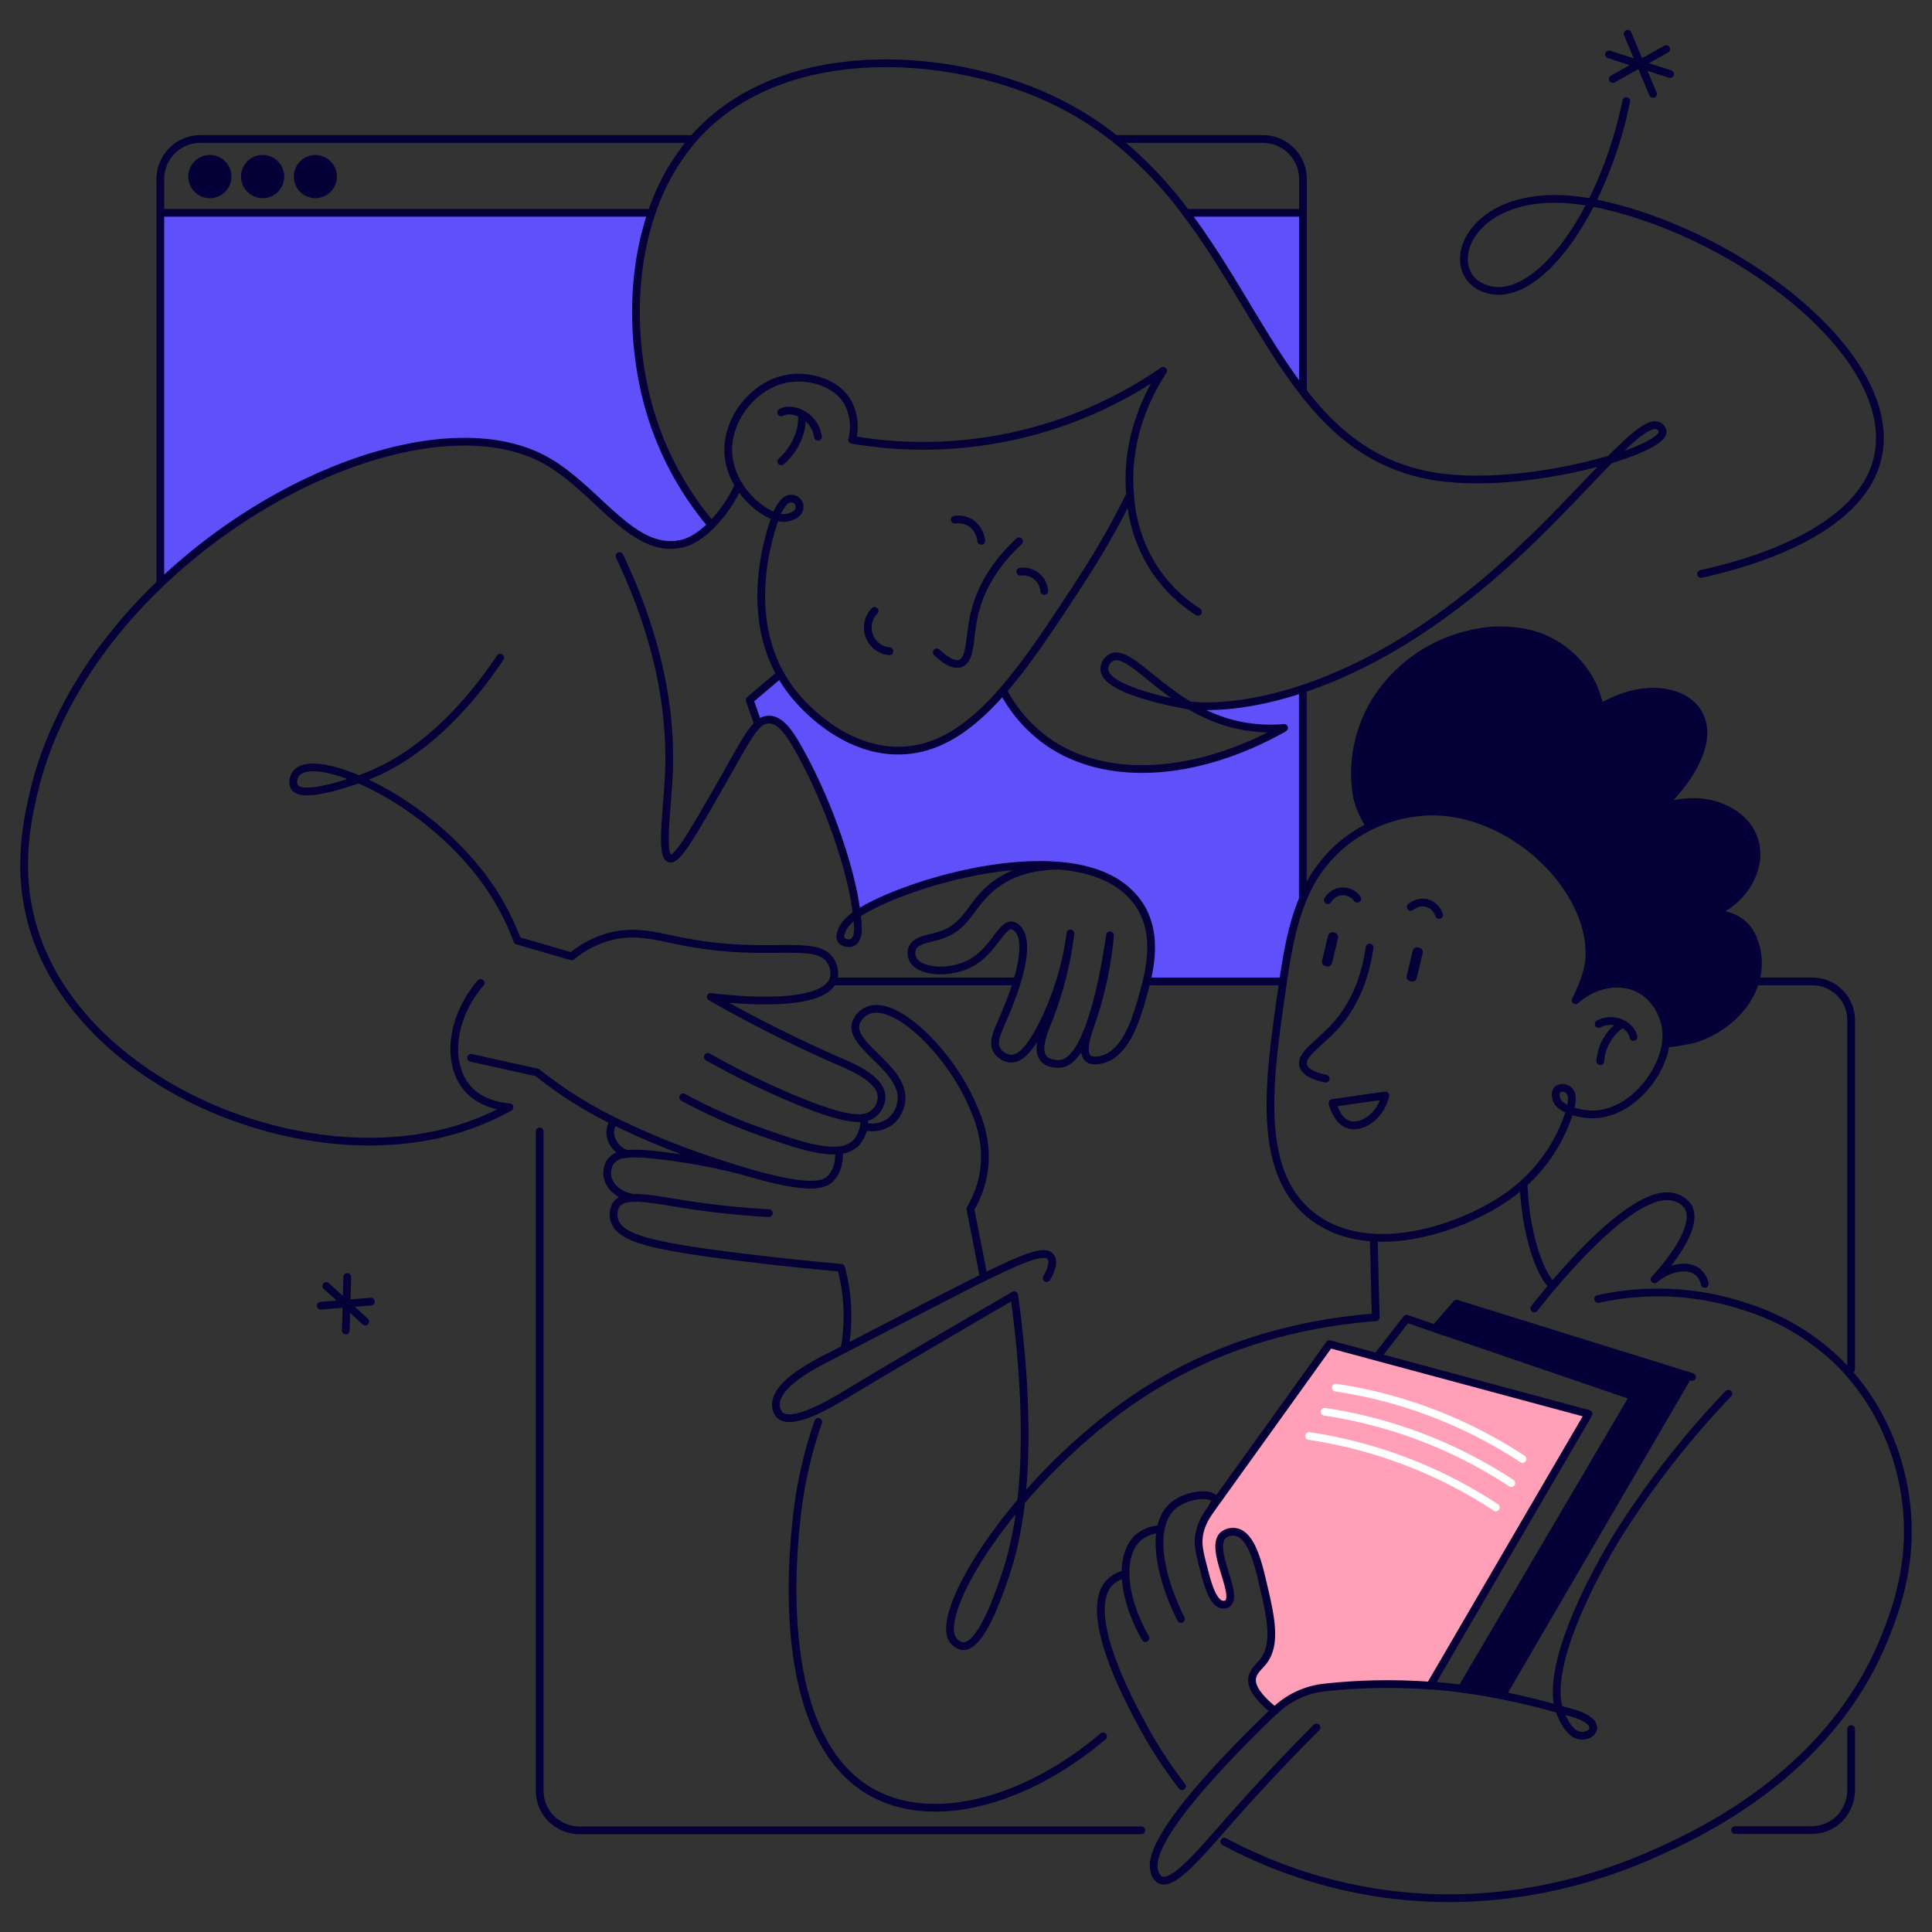 <?xml version="1.0" encoding="UTF-8"?> <svg xmlns="http://www.w3.org/2000/svg" data-bbox="5 7 390 386" viewBox="0 0 400 400" height="400" width="400" data-type="ugc"><rect x="0" y="0" width="400" height="400" fill="#333333" stroke="none"/> <g> <path fill="#6050FA" d="M218.877 179.243c-15.093-1.158-34.561 5.389-41.51 10.044-.797-7.841-5.244-22.028-11.866-33.924-1.928-3.473-3.857-6.387-6.311-6.387a3.286 3.286 0 0 0-2.208.958c-.581-1.644-1.155-3.289-1.737-4.942l6.064-5.165.359-.088a29.258 29.258 0 0 0 4.08 5.589c1.634 1.756 9.794 10.522 20.991 10.131 7.873-.271 14.479-4.982 20.83-12.247l.423.375a30.062 30.062 0 0 0 8.303 9.581c12.312 9.141 31.613 7.752 49.591-2.395-3.8.337-7.63-.012-11.308-1.03a34.03 34.03 0 0 1-8.303-3.641c3.068.343 11.411.583 23.372-3.385l.128.399v42.793l.111.048c-2.295 5.381-3.338 11.377-4.215 17.349l-.279-.04H237.78l-.375-.088c1.116-4.726 1.777-10.706-1.522-15.744a15.544 15.544 0 0 0-3.411-3.648c-3.49-2.723-8.256-4.08-13.547-4.479"></path> <path fill="#6050FA" d="M269.768 44.061v36.542l-.287.224c-8.193-10.659-14.615-24.35-23.907-36.638l.175-.128h24.019Z"></path> <path fill="#6050FA" d="M147.277 108.666c-1.841 1.868-3.984 3.393-6.192 3.888-10.288 2.3-17.587-11.656-28.521-17.484-19.125-10.204-54.284 1.884-79.14 25.5l-.246-.263V44.061h101.715c-4.741 13.86-3.865 29.955 0 42.314a65.1 65.1 0 0 0 12.344 22.355"></path> <path fill="#050037" d="M360.869 191.338a8.766 8.766 0 0 0-7.356-1.916c8.981-2.507 14.544-14.49 5.658-20.806a14.992 14.992 0 0 0-8.463-2.562c-2.39 0-5.69.447-7.761 1.852 1.801-1.222 13.467-12.615 8.51-20.527-2.661-4.239-10.726-6.387-20.257-.798-1.227-7.441-7.172-13.469-14.344-15.337a26.34 26.34 0 0 0-12.71.088 31.471 31.471 0 0 0-18.823 12.95 28.937 28.937 0 0 0-4.694 13.516 27.557 27.557 0 0 0 .351 7.282 20.03 20.03 0 0 0 2.646 5.995 27.34 27.34 0 0 1 9.769-2.61c16.616-1.174 35.176 13.74 35.383 28.949a21.25 21.25 0 0 1-2.032 9.062c.263-.583 1.968-1.214 2.534-1.477a14.62 14.62 0 0 1 2.94-.998 11.137 11.137 0 0 1 6.009.239c5.156 1.757 6.789 6.723 6.789 11.688 0 .352 5.236-.638 5.698-.798 5.579-1.7 10.918-6.076 12.663-11.816 1-3.247.714-6.754-.797-9.796a7.786 7.786 0 0 0-1.713-2.18Z"></path> <path fill="#050037" d="m311.797 351.182 38.522-66.098-48.738-15.169-4.471 5.117 41.08 14.068-35.406 60.205 9.013 1.845"></path> <path fill="#FF9FB8" d="M328.897 292.732a89281.885 89281.885 0 0 0-32.808 56.262c-7.539-.55-15.114-.39-22.624.479a15.744 15.744 0 0 0-9.076 4.28l-.471.447c-1.235-.998-4.845-3.936-4.701-6.499.088-1.597 1.331-2.523 2.199-3.577 3.005-3.632 1.642-9.477.152-15.88-1.036-4.479-2.455-10.57-5.762-11.097a3.242 3.242 0 0 0-2.582.679c-2.924 2.834 3.339 12.39.909 14.139a1.418 1.418 0 0 1-.981.223c-2.04-.175-3.187-4.455-3.872-7.185-.901-3.449-1.355-5.182-.989-7.297.511-2.89 2.033-4.623 2.814-5.812 8.048-11.21 16.099-22.422 24.153-33.636l53.639 14.474Z"></path> <path fill="#050037" d="M276.319 193.087a.954.954 0 0 1 .701 1.149l-1.235 5.134a.96.96 0 0 1-1.14.703l-.223-.056a.96.96 0 0 1-.701-1.15l1.235-5.134a.946.946 0 0 1 1.139-.694l.224.048Z"></path> <path fill="#050037" d="m291.954 203.146.215.056a.952.952 0 0 0 1.147-.702l1.227-5.134a.932.932 0 0 0-.109-.715.951.951 0 0 0-.584-.427l-.223-.055a.95.95 0 0 0-1.139.702l-1.236 5.134a.952.952 0 0 0 .702 1.141"></path> <path fill="#ffffff" d="M275.777 287.169a.796.796 0 0 1 .906-.671 97.106 97.106 0 0 1 38.984 14.908.798.798 0 0 1-.874 1.335 95.522 95.522 0 0 0-38.346-14.664.798.798 0 0 1-.67-.908Zm-2.304 5.006a.798.798 0 0 1 .906-.672 97.022 97.022 0 0 1 38.985 14.909.798.798 0 0 1-.874 1.334 95.442 95.442 0 0 0-38.346-14.663.8.8 0 0 1-.671-.908Zm-3.235 5.014a.798.798 0 0 1 .906-.672 97.007 97.007 0 0 1 38.985 14.909.8.8 0 0 1 .229 1.105.796.796 0 0 1-1.104.229 95.432 95.432 0 0 0-38.345-14.663.799.799 0 0 1-.671-.908Z" clip-rule="evenodd" fill-rule="evenodd"></path> <path fill="#050037" d="M65.284 32.9a3.653 3.653 0 0 1 3.385 2.257 3.67 3.67 0 0 1-.788 3.996 3.655 3.655 0 0 1-6.247-2.588 3.67 3.67 0 0 1 1.069-2.589 3.654 3.654 0 0 1 2.58-1.076"></path> <path fill="#050037" d="M54.38 32.9a3.652 3.652 0 0 1 3.38 2.262 3.672 3.672 0 0 1-.793 3.994 3.655 3.655 0 0 1-6.244-2.591c0-.972.386-1.904 1.072-2.592A3.654 3.654 0 0 1 54.38 32.9Z"></path> <path fill="#050037" d="M43.448 32.9a3.652 3.652 0 0 1 3.385 2.257 3.67 3.67 0 0 1-.788 3.996 3.655 3.655 0 0 1-6.247-2.588c.002-.97.387-1.9 1.071-2.587a3.662 3.662 0 0 1 2.579-1.078Z"></path> <path stroke-linejoin="round" stroke-linecap="round" stroke-width="1.601" stroke="#050037" d="M283.626 171.075a20.03 20.03 0 0 1-2.646-5.995 27.557 27.557 0 0 1-.351-7.282 28.948 28.948 0 0 1 4.694-13.516 31.474 31.474 0 0 1 18.823-12.95 26.34 26.34 0 0 1 12.71-.088c7.172 1.868 13.117 7.896 14.344 15.337 9.531-5.589 17.596-3.441 20.257.799 4.957 7.911-6.709 19.304-8.51 20.526 2.072-1.405 5.371-1.852 7.761-1.852a14.992 14.992 0 0 1 8.463 2.562c8.886 6.316 3.323 18.299-5.658 20.806a8.748 8.748 0 0 1 7.356 1.916 7.768 7.768 0 0 1 1.713 2.18 13.248 13.248 0 0 1 .797 9.796c-1.745 5.74-7.084 10.116-12.663 11.816-.462.16-5.698 1.15-5.698.798M245.741 44.061h24.002m-66.596 67.91a5.032 5.032 0 0 0-2.009-3.585 4.965 4.965 0 0 0-3.466-.798m18.528 14.77a4.368 4.368 0 0 0-3.191-3.879 4.35 4.35 0 0 0-1.766-.113m-50.651-11.425c-2.079 5.677-5.992 20.327 1.013 32.734a29.178 29.178 0 0 0 4.08 5.588c1.633 1.757 9.793 10.523 20.99 10.132 7.873-.272 14.48-4.982 20.831-12.247 5.371-6.14 10.567-14.108 16.216-22.762a174.798 174.798 0 0 0 10.233-17.924m-73.363 4.479c.722.274 1.5.362 2.264.256.454-.096 2.112-.423 2.558-1.597a1.705 1.705 0 0 0-1.801-2.347c-1.028.095-1.546.974-2.064 1.748-.064.112-1.18 1.86-.957 1.94Zm87.42 19.728a30.679 30.679 0 0 1-9.005-8.854 31.784 31.784 0 0 1-5.02-15.329c-1.14-12.455 4.478-22.13 6.829-25.716a87.187 87.187 0 0 1-64.381 14.283 10.78 10.78 0 0 0-.797-7.528c-2.487-4.591-8.216-5.637-11.778-5.262-7.244.759-13.548 8.2-13.061 15.712a14.04 14.04 0 0 0 2.151 6.443c2.048 3.33 5.18 5.725 7.658 6.539m-86.351 54.394c9.045 3.872 20.592 12.135 27.828 23.352a52.513 52.513 0 0 1 5.036 10.044l11.22 3.257a21.794 21.794 0 0 1 6.583-3.688c6.191-2.132 10.869-.407 17.388.798 17.531 3.266 27.262-1.101 29.891 4.256a4.674 4.674 0 0 1 .335 3.425c-2.287 6.474-23.166 3.896-25.373 3.608a280.906 280.906 0 0 0 26.242 13.198c3.044 1.301 8.949 3.752 9.116 7.44a4.573 4.573 0 0 1-1.673 3.497c-1.714 1.437-5.029 1.964-18.058-3.648a171.414 171.414 0 0 1-16.233-8.056m-72.302-57.483c-3.004 1.046-11.794 3.992-13.3 1.596a2.726 2.726 0 0 1 .542-3.001c1.72-1.837 6.654-1.214 12.758 1.405Zm0 0 .438-.16c5.993-2.1 17.19-7.688 28.872-25.021m75.354 95.734a6.811 6.811 0 0 1-1.673 4.71 5.576 5.576 0 0 1-3.491 1.533c-3.984.455-9.818-1.549-16.233-3.808a112.418 112.418 0 0 1-16.081-7.146m32.274 10.938c.088 1.876-.159 4.183-1.665 5.764-1.379 1.453-4.311 2.819-19.365-1.804-1.067-.335-2.199-.687-3.394-1.086a162.11 162.11 0 0 1-22.17-8.894 85.115 85.115 0 0 1-12.75-7.672c-1.363-.998-2.463-1.853-3.188-2.395l-13.659-3.034m59.425-69.116c-.582-1.645-1.156-3.289-1.738-4.942l6.065-5.165m16.089 49.499c-.797-7.84-5.243-22.027-11.866-33.923-1.928-3.473-3.857-6.387-6.311-6.387-.83.028-1.619.37-2.207.958-1.953 1.756-4.033 5.988-8.288 13.397-5.682 9.892-8.559 14.826-10.009 14.426-1.984-.55-.534-10.035-.207-17.404.47-10.723-1.052-25.987-10.217-45.212m49.105 74.145c-1.514 1.022-3.084 2.459-3.355 4.383a1.255 1.255 0 0 0 .319 1.126c.226.203.5.343.797.407.369.108.762.108 1.131 0 2.009-.671 1.268-4.375 1.108-5.916Zm41.949-10.052h-.439c-6.311.12-10.176 2.004-12.543 3.705-5.459 3.928-5.721 8.718-11.531 10.658-2.391.799-5.267.926-5.953 2.843a2.93 2.93 0 0 0 .279 2.395c1.594 2.515 7.85 2.914 12.209.359 4.606-2.707 6.088-8.152 8.391-7.553.333.103.631.297.861.559 2.183 2.1 1.099 7.233 0 10.97-.407 1.317-.797 2.467-1.1 3.241-2.215 6.156-4.431 8.862-3.036 11.098a3.65 3.65 0 0 0 2.885 1.668c1.514 0 3.474-1.101 6.446-6.914a59.898 59.898 0 0 0 5.842-19.001 74.057 74.057 0 0 1-4.471 17.708c-.988 2.483-2.693 6.323-1.068 8.207 1.124 1.31 3.323 1.086 3.491 1.062 6.04-.686 9.204-19.496 10.24-26.594a76.088 76.088 0 0 1-3.642 17.397c-.908 2.69-2.463 6.682-.909 8.064.933.798 2.582.351 3.037.223 4.924-1.397 6.996-8.622 8.12-12.543.311-1.093.669-2.347.988-3.704 1.116-4.726 1.777-10.706-1.522-15.744a15.568 15.568 0 0 0-3.411-3.649c-3.49-2.722-8.255-4.079-13.547-4.478-15.093-1.158-34.561 5.389-41.51 10.043m33.557-77.187c-5.642 5.301-7.913 10.275-8.933 13.876-1.538 5.365-.797 10.522-3.188 11.4-1.498.551-3.426-.878-4.908-2.275m-12.878-8.59a4.924 4.924 0 0 0-1.108 5.152 4.919 4.919 0 0 0 4.176 3.207m62.102 11.201a33.99 33.99 0 0 0 8.303 3.64 31.799 31.799 0 0 0 11.308 1.03c-17.978 10.164-37.278 11.553-49.59 2.395a30.039 30.039 0 0 1-8.304-9.58m38.283 2.515c-.399 0-.701-.088-.924-.128l-.407-.072c-2.877-.527-16.105-3.129-16.265-7.249a2.781 2.781 0 0 1 1.331-2.395c3.132-1.804 8.033 4.934 16.265 9.844Zm0 0c3.068.343 11.419.607 23.373-3.385 11.148-3.697 25.437-11.01 41.542-25.381 8.997-8.016 16.519-16.383 22.145-22.107m0 0c6.519-1.956 10.942-4.2 10.918-5.756a1.5 1.5 0 0 0-.709-1.142c-1.761-1.118-5.212 1.868-10.209 6.898Zm-186.027 13.501a65.1 65.1 0 0 1-12.344-22.355c-3.888-12.327-4.781-28.422 0-42.314a45.437 45.437 0 0 1 8.639-15.273c.446-.532.908-1.035 1.386-1.509 17.245-17.804 48.46-16.654 69.386-8.104a67.508 67.508 0 0 1 16.647 9.733 83.13 83.13 0 0 1 14.599 15.273c9.276 12.287 15.699 25.979 23.907 36.637 6.997 9.11 15.3 15.968 27.772 17.924 11.34 1.74 26.146-.599 36.075-3.585m-180.377 5.309a29.297 29.297 0 0 1-5.674 8.288c-1.84 1.868-3.984 3.393-6.191 3.888-10.288 2.299-17.588-11.657-28.521-17.485-19.126-10.203-54.285 1.884-79.14 25.5-12.59 11.976-22.544 26.89-26.425 43.376-1.379 5.845-3.745 16.471 0 28.566 9.945 32.127 55.727 51.097 87.937 41.189a55.533 55.533 0 0 0 10.535-4.479c-2.056-.168-6-.846-8.654-3.864-4.295-4.894-3.77-14.259 2.662-21.86M33.193 120.33V37.09a8.324 8.324 0 0 1 2.433-5.879 8.293 8.293 0 0 1 5.87-2.431H143.5m126.244 114.272v42.793M231.07 28.78h30.37a8.28 8.28 0 0 1 5.886 2.423 8.311 8.311 0 0 1 2.441 5.888v43.512M33.193 44.06h101.684m201.829-23.145c-4.853 23.847-19.643 44.11-30.346 38.322-8.367-4.527-.868-22.506 24.577-17.021 30.082 6.482 63.241 32.494 57.655 53.204-4.184 15.512-28.489 21.692-36.41 23.408M333.917 16.357l11.053-6.187m-2.733 9.269L336.985 7m-3.865 4.263 12.639 4.064M161.756 95.532c2.558-2.227 4.431-5.812 4.279-9.26m3.323 4.159a6.387 6.387 0 0 0-2.088-3.864c-1.402-1.23-3.753-2.1-5.53-1.182m169.579 134.319a10.23 10.23 0 0 1 4.152-7.488m-4.478-.208a5.36 5.36 0 0 1 3.649-.495c1.522.343 3.276 1.517 3.539 3.194m-22.744 30.362c.423 10.986 3.586 18.73 5.674 20.758m-36.705-9.493c.184 5.405.207 9.445.438 16.399-22.663 1.732-37.908 9.301-46.22 14.434-26.608 16.375-45.661 46.426-41.31 52.382a3.033 3.033 0 0 0 1.992 1.278c3.873.295 7.666-11.178 9.084-15.441 5.451-16.471 4.033-39.456 1.594-57.228-13.842 8.048-24.927 14.547-34.179 20.127-3.617 2.172-11.746 7.098-14.344 4.687a2.963 2.963 0 0 1-.797-1.908c-.342-4.272 7.419-8.28 10.607-9.924 35.294-18.219 44.451-23.529 46.292-20.862.43.623.565 1.812-.853 4.335m-47.304 29.78a88.766 88.766 0 0 0-4.399 19.337c-.797 7.129-5.18 46.593 16.066 57.667 12.901 6.73 31.875 1.205 47.295-11.896m35.55-5.342c-9.364 8.982-26.449 26.347-24.975 32.966a2.911 2.911 0 0 0 1.267 2.083c2.71 1.302 8.28-5.484 14.472-12.502a431.423 431.423 0 0 1 17.882-19.05m23.501-8.702c3.139.232 5.968.575 8.471.95a144.476 144.476 0 0 1 18.256 3.992m0 0c2.12.647 4.933 1.03 6.559 2.683a1.595 1.595 0 0 1 .51 1.341 1.769 1.769 0 0 1-1.243 1.253c-2.917 1.022-4.606-2.259-5.515-4.423a7.382 7.382 0 0 1-.311-.854Zm0 0c-3.41-11.265 12.177-36.047 12.177-36.047a186.295 186.295 0 0 1 22.847-29.284m-40.163-17.66c3.299-4.184 20.432-25.549 28.998-23.034a4.789 4.789 0 0 1 2.814 1.924c2.829 4.631-6.168 14.291-6.917 15.082 3.267-2.659 6.988-3.122 8.957-1.525a4.384 4.384 0 0 1 1.442 2.467m-22.066 3.129a57.277 57.277 0 0 1 30.505 1.597 48.67 48.67 0 0 1 18.52 10.73c11.515 10.842 13.882 24.287 14.472 27.944 2.207 13.724-1.993 24.47-4.256 30.067-11.579 28.566-39.51 40.893-48.316 44.781-11.005 4.854-32.553 12.063-58.747 7.457a99.48 99.48 0 0 1-29.58-10.236m-8.75-11.464a91.713 91.713 0 0 1-7.794-11.856c-2.63-4.791-13.236-24.039-7.172-30.339a6.377 6.377 0 0 1 3.235-1.724m52.293-45.22 5.936-7.665 7.969 2.763m-7.116-88.014a3.827 3.827 0 0 1 3.052-.854 3.722 3.722 0 0 1 2.821 2.523m-61.655 189.519H120.023a8.472 8.472 0 0 1-5.866-2.395 8.273 8.273 0 0 1-2.43-5.876V234.251M383.253 358v12.63a8.504 8.504 0 0 1-2.391 5.876 8.238 8.238 0 0 1-5.865 2.395h-15.77m24.026-95.401v-72.306a8 8 0 0 0-8-8H363.5M239.772 316.62a7.484 7.484 0 0 0-4.152 1.772c-3.849 3.481-3.458 11.928 1.522 20.758m7.356-3.96c-5.045-10.171-5.985-19.385-1.817-23.257 2.773-2.579 7.969-2.954 8.766-1.597.239.4-.001.951-.431 1.597m-184.6-41.603 10.367-.847m-5.196 5.988.311-11.089m-4.343 1.868 8.065 7.353m55.615-25.58c-2.797-.399-4.917-2.076-5.403-4.192a4.31 4.31 0 0 1 .55-3.305 4.169 4.169 0 0 1 3.012-1.557c1.817-.271 4.399-.104 8.017.344 5.141.636 10.24 1.582 15.268 2.834m-23.317-3.401a4.889 4.889 0 0 1-3.028-4.312 4.148 4.148 0 0 1 .797-2.307m156.43-35.959c-1.107 7.665-3.889 12.375-6.247 15.281-3.515 4.327-8.153 6.683-7.507 9.134.398 1.548 2.677 2.315 4.67 2.738m.43-36.965a3.823 3.823 0 0 1 2.622-1.78 3.717 3.717 0 0 1 3.474 1.493m-77.434 77.794c-.882-4.508-1.769-9.033-2.661-13.573a21.594 21.594 0 0 0 2.701-7.249c1.132-6.515-1.132-11.72-2.558-14.866-4.845-10.706-15.779-21.38-21.413-18.953a4.559 4.559 0 0 0-2.43 2.586c-1.442 4.791 10.168 9.357 9.411 16.112a6.525 6.525 0 0 1-2.391 4.359 6.568 6.568 0 0 1-4.956 1.014m-4.335 45.467a38.123 38.123 0 0 0-.797-16.279 630.079 630.079 0 0 1-21.907-2.347c-17.532-2.203-23.978-3.8-25.046-7.568a3.943 3.943 0 0 1 .358-3.09c.678-1.006 1.953-1.413 3.682-1.461 2.622-.072 6.272.655 10.495 1.317a179.76 179.76 0 0 0 17.452 1.844m51.416-47.974h-37.861m92.631-.008h-27.612m112.569 81.89-48.738-15.17-4.47 5.118 41.08 14.067-35.407 60.206M47.115 36.556a3.677 3.677 0 0 0-2.263-3.393 3.66 3.66 0 0 0-3.995.796 3.675 3.675 0 0 0 2.592 6.27 3.66 3.66 0 0 0 2.592-1.076 3.676 3.676 0 0 0 1.074-2.597Zm10.925 0a3.677 3.677 0 0 0-2.265-3.394 3.66 3.66 0 0 0-3.995.8 3.674 3.674 0 0 0 2.602 6.267 3.663 3.663 0 0 0 2.587-1.079 3.676 3.676 0 0 0 1.071-2.594Zm10.91 0a3.67 3.67 0 0 0-2.264-3.38 3.652 3.652 0 0 0-3.983.8 3.667 3.667 0 0 0 2.589 6.252 3.662 3.662 0 0 0 2.587-1.078 3.676 3.676 0 0 0 1.07-2.594Zm259.947 256.176a83941.77 83941.77 0 0 0-32.808 56.262 119.827 119.827 0 0 0-21.923.399 17.415 17.415 0 0 0-10.192 4.79l-.056.048c-1.235-.998-4.845-3.936-4.702-6.498.088-1.597 1.331-2.523 2.2-3.577 3.004-3.633 1.641-9.477.151-15.88-1.036-4.471-2.454-10.571-5.761-11.097a3.236 3.236 0 0 0-2.582.678c-2.925 2.834 3.339 12.391.908 14.14a1.42 1.42 0 0 1-.98.223c-2.04-.176-3.188-4.455-3.873-7.185-.9-3.449-1.355-5.182-.988-7.298.51-2.89 2.032-4.622 2.813-5.812l24.154-33.636 53.639 14.443Zm-53.002-64.373c.048.231.845 3.688 3.339 4.479 2.494.79 6.511-1.437 7.587-6.036l-10.926 1.557Zm53.137-29.636c1.1-14.155-15.244-30.69-32.561-30.706a29.808 29.808 0 0 0-17.635 6.044 28.552 28.552 0 0 0-8.989 11.832c-2.287 5.381-3.331 11.377-4.208 17.349l-.239 1.668c-2.757 19.161-5.482 38.139 6.599 47.105 12.08 8.966 31.357 2.06 40.641-4.695a33.909 33.909 0 0 0 11.954-16.031c.948-2.842 1.251-4.743.095-5.653a1.878 1.878 0 0 0-2.215-.08c-.654.615-.279 1.885-.263 1.949.558 1.836 3.267 2.578 4.893 2.938 6.192 1.381 11.778-2.483 15.069-7.497 2.152-3.282 3.498-7.425 2.478-11.329-.159-.631-1.426-5.206-5.809-7.138-3.889-1.708-8.901-.694-12.623 2.611.008.016 2.518-4.806 2.813-8.367Z" fill="none"></path> </g> </svg> 